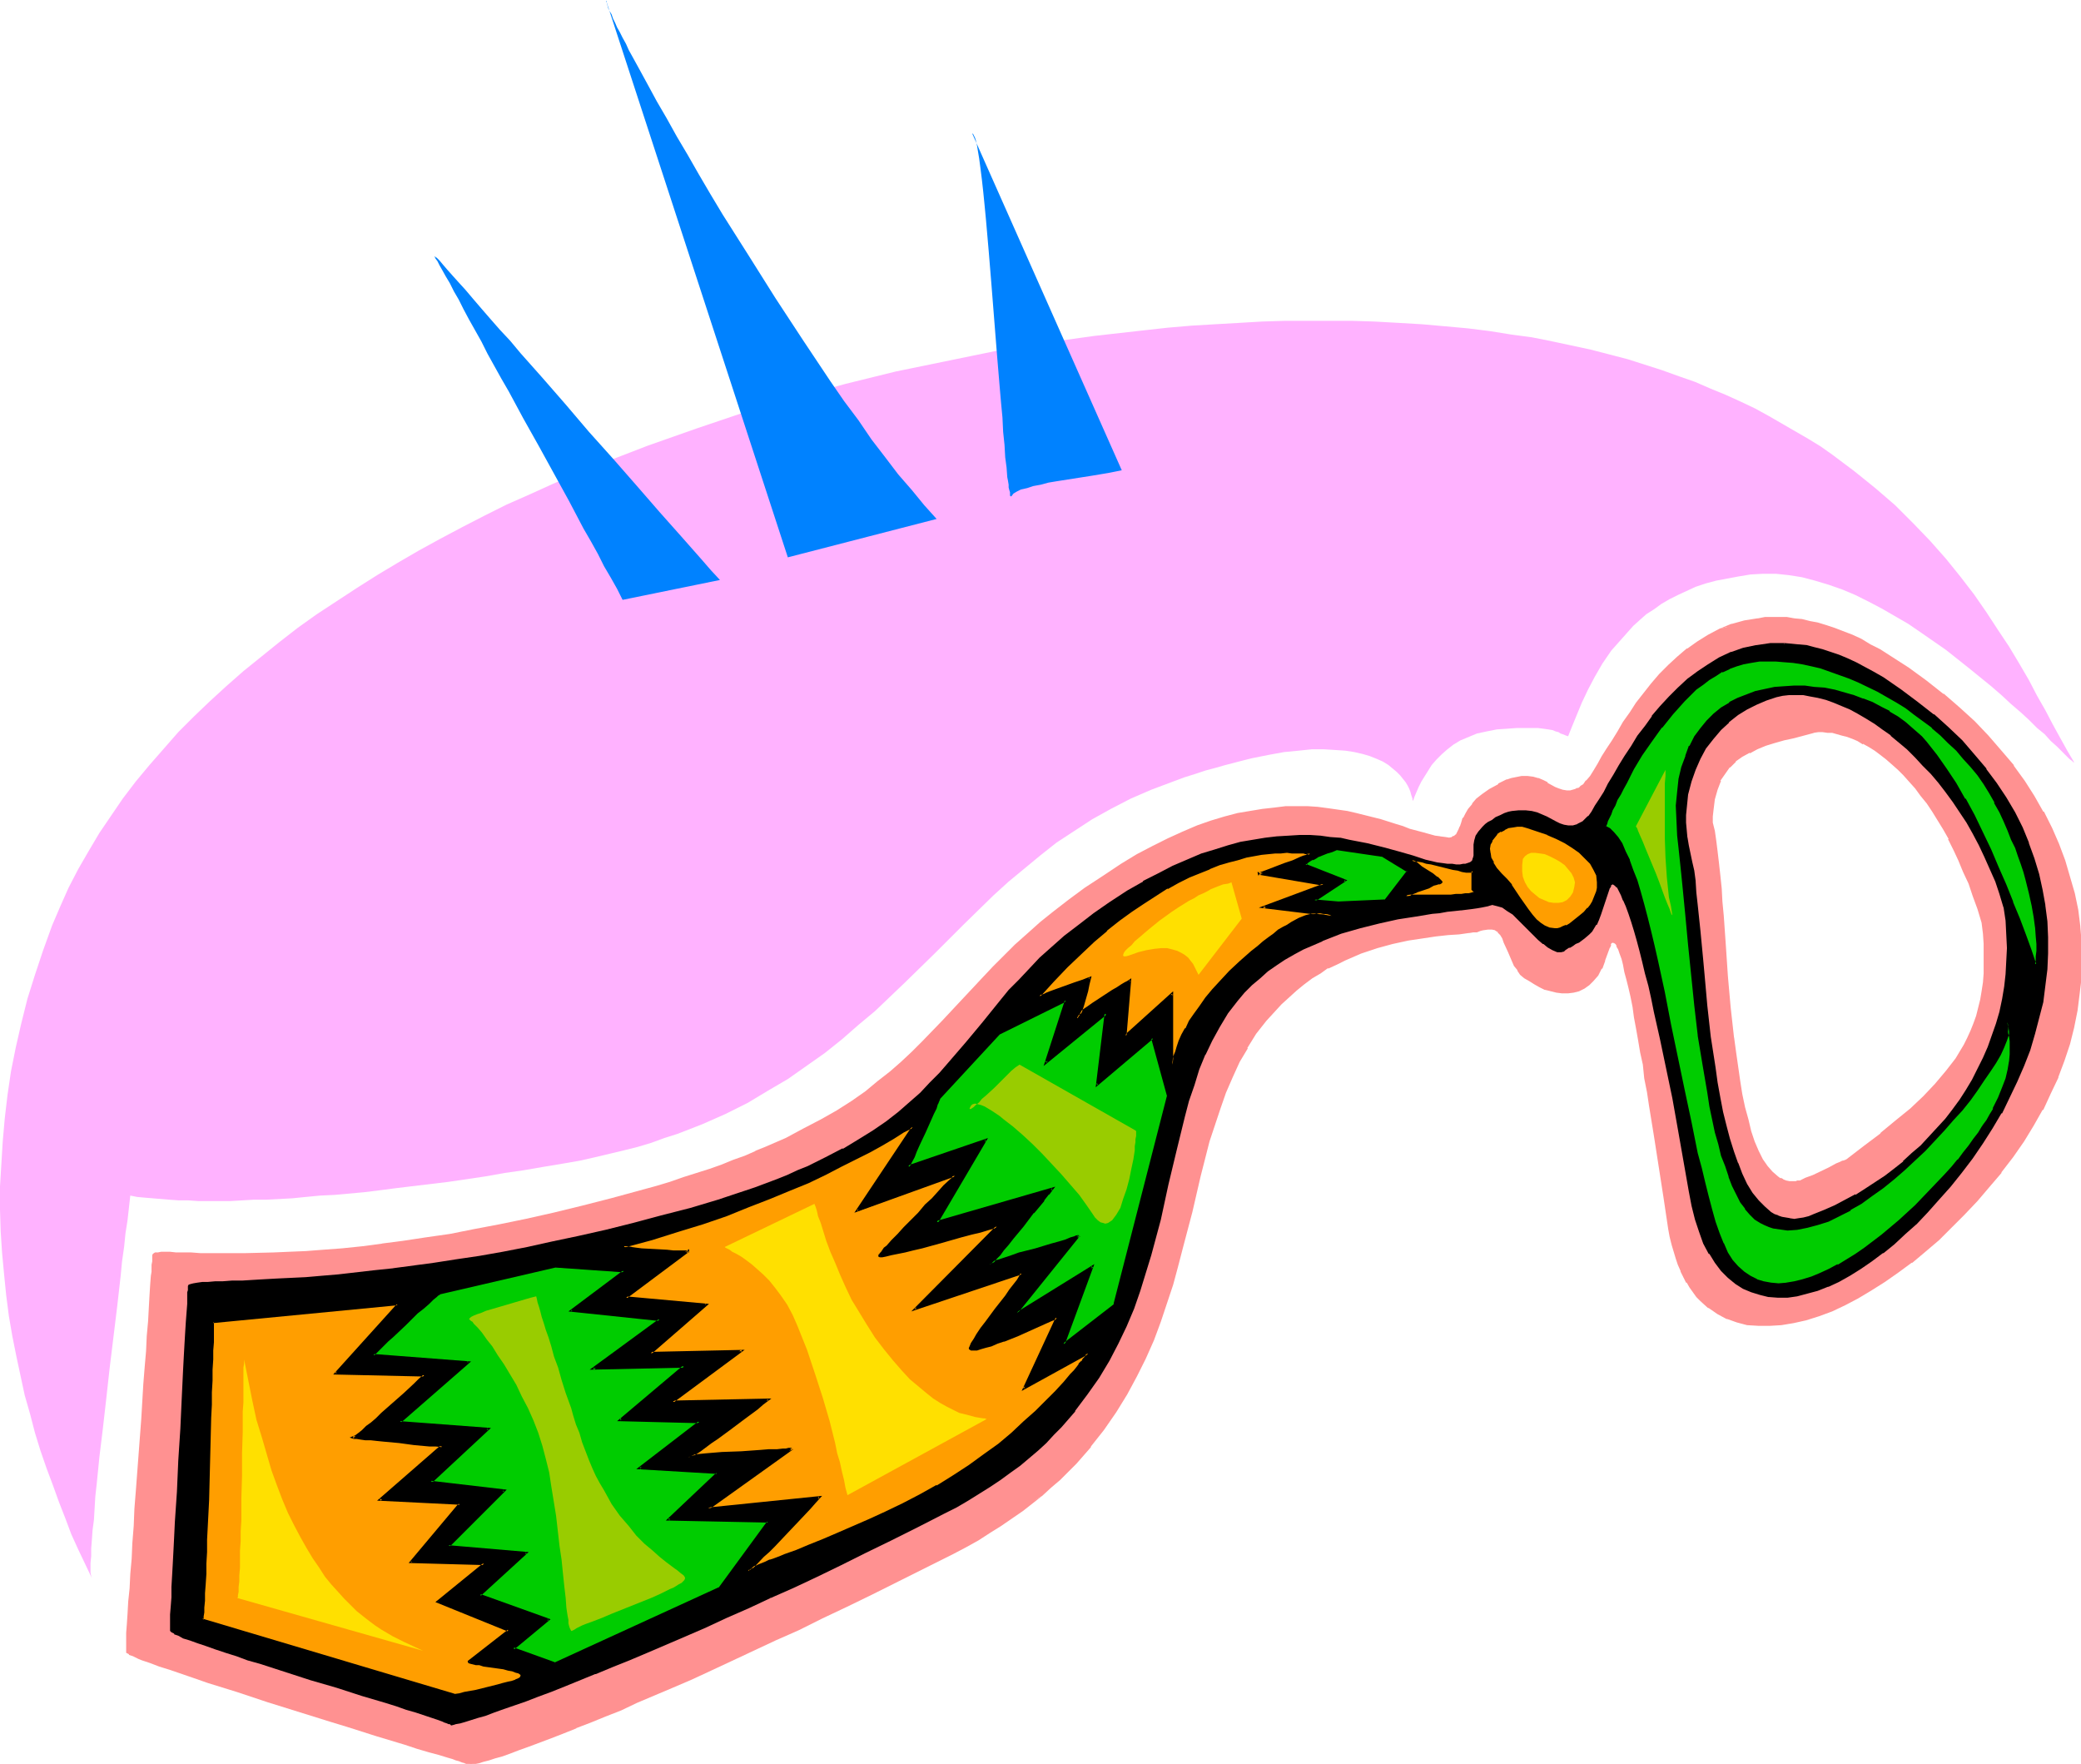 <svg xmlns="http://www.w3.org/2000/svg" fill-rule="evenodd" height="415.683" preserveAspectRatio="none" stroke-linecap="round" viewBox="0 0 3035 2573" width="490.455"><style>.brush1{fill:#ff9191}.pen1{stroke:none}.brush2{fill:#000}.brush3{fill:#ff9e00}.brush4{fill:#0c0}.brush7{fill:#ffe000}</style><path class="pen1 brush1" d="M2619 1724h3l3-1 4-1 5-2 10-5 24-11 11-5 5-2 4-2 4-1 2-2 25-19 24-19 23-18 21-18 19-18 18-18 15-19 14-18 12-20 6-10 5-11 4-11 4-11 3-12 3-11 2-13 1-13 2-13v-43l-2-15-1-16-7-20-6-19-7-18-7-18-7-16-8-16-7-16-8-14-8-13-8-13-8-12-9-11-8-11-8-10-9-9-8-8-9-8-8-7-9-7-8-6-9-5-8-5-8-4-8-4-8-3-7-2-8-2-7-1-7-1h-20l-15 4-14 4-14 4-14 4-13 4-12 5-12 5-11 6-9 7-9 8-8 10-6 10-5 13-2 7-2 7-1 8-1 9v18l2 13 2 14 3 15 2 17 1 18 2 19 2 19 1 21 4 43 3 45 4 45 4 45 3 21 3 22 3 20 4 20 4 19 4 18 5 16 5 16 5 13 7 13 6 10 7 9 9 6 4 3 4 2 5 2h5l4 1 5-1zM687 2573h-1l-1-1h-1l-3-1-3-1-4-1-4-1-5-2-5-2-6-1-13-4-16-5-16-5-19-6-19-5-21-7-22-6-22-7-23-7-93-29-45-15-22-7-20-7-20-6-18-7-17-5-15-6-14-4-11-5-5-2-5-2-3-1-3-2-3-1-2-1-1-1-1-1v-12l1-4v-11l1-13 1-15 1-18 1-19 2-21 1-22 2-23 1-25 2-25 2-25 3-53 4-53 4-51 2-25 1-23 2-22 1-22 1-19 2-18 1-16 1-13v-12l1-4v-8l1-3v-4l2-1 4-1h27l10 1h25l15 1h51l20-1h21l23-1 24-2 26-1 27-3 29-3 30-3 31-4 33-5 34-6 36-6 37-8 38-7 40-9 42-10 43-11 44-13 21-6 21-6 20-6 19-6 18-6 18-7 17-6 16-7 16-6 15-7 29-13 27-13 25-14 23-13 21-14 21-14 18-14 18-15 16-14 16-15 16-15 28-30 29-31 30-31 15-16 16-16 16-17 18-16 19-16 20-17 22-17 23-17 25-17 27-17 24-15 23-12 22-11 21-10 21-8 21-7 19-6 20-5 18-4 17-3 18-2 16-1h32l15 1 15 1 14 2 13 3 13 2 13 3 24 7 22 7 10 3 10 3 19 6 17 4 8 2 8 1h10l3-2 3-2 2-4 2-4 2-5 2-6 3-6 3-6 4-7 6-7 7-7 8-8 10-7 12-7 7-3 6-3 6-2 5-2 10-1 9-1 8 2 7 2 7 3 6 3 11 6 5 3 6 2 6 1 6-1 8-2 4-1 3-3 5-3 5-5 5-7 5-8 6-10 6-11 8-11 3-6 4-7 8-13 9-13 9-14 10-14 10-14 11-14 12-13 13-14 13-12 14-12 15-10 16-10 17-8 17-7 18-5 20-4 10-1h32l11 1 11 2 11 2 12 3 12 3 13 4 12 5 13 6 13 6 14 7 13 8 14 8 28 18 26 19 24 19 24 20 21 21 21 21 19 21 17 22 17 22 14 22 13 23 12 23 10 24 9 23 8 24 6 24 5 24 3 25 2 24 1 25-1 24-2 25-4 24-5 24-6 25-8 24-9 24-10 23-12 24-13 23-15 23-15 23-17 22-18 22-18 20-18 20-19 19-19 18-19 17-19 15-20 15-19 14-20 12-20 12-18 9-20 9-19 7-18 6-18 4-18 4-17 1h-16l-17-2-15-3-14-5-14-7-12-9-12-11-5-5-5-7-6-6-4-8-4-8-5-8-3-9-4-10-3-10-3-10-2-11-2-11-7-47-8-46-7-44-6-43-4-21-3-20-3-19-3-19-3-17-3-17-3-16-3-16-3-14-2-14-3-12-3-11-2-10-3-9-2-7-3-7-2-4-2-4-3-2h-2l-2 1-2 2-2 5-2 6-4 13-5 11-5 10-7 8-6 6-7 5-8 3-8 3-7 1h-9l-8-1-8-2-8-3-8-3-8-4-7-5-7-5-5-5-5-6-4-6-7-14-3-7-5-13-3-6-3-5-4-4-4-3-5-2h-6l-7 2-4 1-5 1-6 1-6 1-14 1-16 2-18 2-20 2-21 4-22 4-23 7-24 8-23 9-12 6-12 6-12 7-12 8-11 9-12 9-11 10-11 10-12 12-10 12-15 20-13 20-11 21-11 21-9 23-9 24-8 23-7 25-13 50-13 52-13 53-7 27-8 27-9 27-9 27-10 26-11 27-13 26-14 26-16 26-18 26-19 25-21 24-12 12-12 11-13 12-13 12-14 11-14 11-16 11-15 11-17 10-17 10-18 10-19 10-40 21-39 19-39 19-36 18-36 18-35 16-34 16-32 15-31 15-30 13-29 13-28 12-26 12-26 11-23 10-23 9-22 10-20 7-19 8-18 7-17 7-15 5-14 5-13 5-12 4-10 4-9 2-8 3-6 1-5 2h-4l-3 1z"/><path class="pen1 brush1" d="M2619 1726h3l3-1 4-2 5-1 11-5 24-11 11-5 5-3 4-2 3-1 3-1 25-20 24-19h1l22-18 21-18 19-18 18-18 16-19 13-18 13-20 5-11 5-10 5-11 3-12 3-11 3-12 2-12v-1l2-13 1-13 1-13v-15l-1-15-1-15-2-17-6-19-7-20-6-18-7-18-7-16-8-16-7-15h-1l-8-15-8-13-8-13-8-12-9-11-8-11-8-10-9-9-8-9-9-8-8-7-9-6-8-6-9-5-8-5v-1l-8-4-8-3-8-3-8-3-7-2-8-1-7-1h-13l-7 1-15 4-15 3-14 4-14 4-13 4-12 5-12 5v1l-10 6-10 7h-1l-8 8v1l-8 9-6 11h-1l-5 12v1l-2 7-1 7-1 8-2 8v19l2 13 3 14 2 15 2 17 2 18 2 19 1 19 2 21 3 43 3 45 4 45 5 45 3 22 2 21 4 20 3 20 4 19 4 18 5 17 5 15 6 14 6 12 7 11 7 9 9 6 4 3 4 3h1l4 1 5 1h10v-3h-9l-5-1-5-2h1l-4-2v1l-4-3-8-7-7-8-7-10-6-12-6-14-5-15-4-17-5-18-4-19-3-19-3-21-3-21-3-22v1l-5-45-4-45-3-45-3-43-2-21-1-19-2-19-2-18-2-17-2-16-2-14-3-12v-9l1-9 1-8 1-8 2-7 2-7 5-13h-1l7-10 7-10v1l9-9h-1l10-7 11-6v1l11-6 12-5 13-4 14-4 14-3 15-4 15-4h-1l7-1h6l7 1h7l7 2 7 2 8 2 8 3 7 3 8 5v-1l9 5 8 5 8 6 9 7 8 7 9 8 8 8 8 9 9 10 8 11 9 11 8 12 8 13 8 13 8 14h-1l8 16 7 15 7 17 8 17 6 18 7 19 6 20 2 16 1 15v43l-1 13-2 13-2 12-3 12-3 12-4 11-4 10-5 11-5 10-12 20-14 18-16 19-17 18-19 18-21 17-23 19h1l-24 18-26 20-2 1-3 1h-1l-4 2-5 2-11 6-23 11-11 4-4 2-4 2h-4l-2 1v3zM686 2571h1-1 1-1l-2-1h-3 1l-3-2h-4l-5-2-5-1-5-2-6-2-13-4-15-4-17-6-18-5-20-6-20-6-22-7-22-7-23-7-93-29-45-15-43-13-19-7-36-12-15-5-13-5-12-4-5-2-4-2-3-2-4-1-2-2v1l-2-1-2-1h1v-1 1-16l1-5v-19l2-15v-18l2-19 1-21 2-22 1-23 2-25 1-25 2-25 4-53 4-53 4-51 1-25 2-23 1-22 2-22 1-19 2-18v-16l2-13v-16l1-5v-3 1-7 1l1-1h-1l2-1v1l3-1 5-1h13l9 1h10l12 1h120l23-2 24-1 26-2 27-2 29-3 30-3 31-5 33-5 34-5 36-6 37-8 39-8 40-9 41-10 43-11 66-18 20-6 20-7 19-6 18-6 18-6 17-7 17-6 16-7 15-6 29-13 27-14 25-13 23-14 21-14 20-14 19-14 18-14 17-15 15-15 16-15 29-30 29-31 29-31 15-16 33-33 17-16 19-16 20-17 22-17 23-17 25-17 27-17 24-14 23-12 22-11 21-10 21-8 20-8 20-5 19-6 18-3 18-3h-1l18-2 16-1 17-1 15 1h15l15 2 13 2 14 2 13 3 13 3 23 6 22 7 11 3 10 4 18 5 18 5 8 1 8 1 6 1 4-1 4-2 3-2 2-4h1l2-4 2-5v-1l2-5 2-6 4-6 4-7 5-8v1l7-7 8-8 10-7 12-7 7-3 6-3h-1l6-2 6-1 10-2h-1 9l8 1 7 2h-1l7 3 6 3 11 6v1l6 2 6 2 6 1h7l7-2 4-2 4-2h1l4-4 5-5v-1l5-6 5-9 6-9 7-11 7-12 3-5 4-7 8-13 9-14 9-13 10-14 10-14 12-14 11-13 13-13 13-13 15-11h-1l15-11 16-10v1l17-8 17-8-19 4-17 9-16 10-14 10h-1l-14 12-13 12-13 13-12 14-11 14-11 14-9 14-10 14-8 14-8 13-4 6-4 6-7 11-6 11-6 10-5 8-6 7v-1l-4 6-5 3h1l-4 3v-1l-4 2-7 2h-6 1l-6-1-6-2-5-2-11-6v-1l-6-3-7-3h-1l-7-2-8-1h-9l-10 2-5 1-6 2h-1l-6 3-6 3v1l-13 7-10 7-9 7-6 7v1l-6 7-4 7-3 6h-1l-2 7-2 6v-1l-2 5-2 4-2 4v-1l-3 3v-1l-3 2h1l-5 1h1l-6-1-8-1h1l-8-1-18-5-19-5-10-4-10-3-22-7-24-6-12-3-13-3-14-2-14-2-15-2-15-1h-32l-16 2-18 2-18 3-18 3-19 5-20 6-20 7-21 9-22 10-22 11-23 12-23 14-27 18-26 17-23 17-22 17-20 16-19 17-18 16-32 32-16 17-29 31-29 31-29 30-15 15-16 15-16 14-18 14-18 15-20 14-22 14-23 13-25 13-26 14-30 13-15 6h1l-16 7-17 6-17 7-17 6-19 6-19 6-20 7-20 6-66 18-43 11-41 10-40 9-39 8-37 7-35 7-35 5-33 5-31 4h1l-30 4-29 3-27 2-26 2-24 1-23 1-41 1h-66l-13-1h-22l-9-1h-13l-5 1h-4l-3 2-1 2v9l-1 5v10l-1 6-1 13-1 16-1 18-1 19-2 22-1 22-2 23-2 25-3 51-4 53-4 53-2 25-1 25-2 25-1 23-2 22-1 21-2 19-1 18-1 15-1 13v29l2 1 2 1v1l3 1 3 1 4 2 4 2 5 2 12 4 13 5 16 5 35 12 20 7 42 13 45 15 93 29 23 7 22 7 22 7 20 6 20 6 18 6 17 5 15 4 13 4 7 2 5 2 4 1 5 2 4 1h-1l3 1h3l2 1h2l-1-3z"/><path class="pen1 brush1" d="m2527 913 18-5 19-3 10-1 10-1h11l11 1 11 1h-1l11 1 12 3 12 2 12 4 12 4 13 5h-1l13 5 13 7 14 7 14 7 13 8 28 19 26 18 25 20h-1l24 20 21 20 21 21 19 21 17 22v-1l16 22 15 23 13 23 11 23 11 23 9 24 7 23 7 25 4 24 4 24 1 24 1 25-1 24-2 25v-1l-3 25-5 24-6 24-8 24-9 24-11 24-12 23h1l-13 24-15 23-16 22-17 23v-1l-17 21-18 21-18 20-19 19-19 17-19 17-20 16h1l-19 15-20 14-20 12-19 11-19 10-20 8h1l-19 8-18 6-19 4-17 3-17 1h-16l-17-1h1l-15-4-14-5-14-7v1l-13-9h1l-12-11-5-6-5-6-5-6-5-8h1l-5-8-4-8-4-9-3-9-3-10-3-10-2-11-2-12-8-46-7-46-7-45-7-42-3-21-4-20-2-19-3-19-4-18-3-17-3-16-2-15-3-14-3-14-3-12-2-11-3-10-2-9-3-8-2-6-3-5-2-4-3-2-3-1-3 1-2 4-2 4v1l-7 19v-1l-4 12-6 9-6 8-6 6-7 5v-1l-7 4-8 2-7 1h-9l-8-1h1l-9-2-7-3-8-3-8-4-7-4-7-5-5-5-5-6v1l-4-7-6-13-3-7v-1l-6-13-2-6h-1l-3-5-3-4-5-4-6-2h-6l-7 2-5 1-5 1-5 1-6 1-14 2-16 1-18 2-20 2-21 4-22 5-23 6-24 8-24 10-12 5-12 7-12 7-12 8-11 8-12 9-12 10-11 11-11 12-10 12-15 20-13 20-12 21-11 22-9 22v1l-8 23-8 24-8 24-13 51-12 52-14 53-7 27-7 27-9 26-9 27-10 27-12 26-13 27-14 26h1l-16 25-18 26-19 25v-1l-22 25-11 11-12 12-13 12-13 12-14 11 16-9 13-12 13-11 12-12 12-12 21-24v-1l19-24 18-26 16-26 14-26 13-26 12-27 10-27 9-27 9-27 7-26 7-27 14-53 12-52 13-51 8-24 8-24 8-23 10-23 10-22 12-20h-1l13-21 15-19 11-12 11-12 11-10 11-10 11-9 12-9 12-7 11-8v1l13-6 12-6 23-10 24-8 22-6 23-5 20-3 20-3 18-2 16-1 14-2h1l6-1h5l5-2 4-1 7-1h6l5 1h-1l5 3h-1l4 4 3 5 2 6 6 13 3 7 6 14 5 6v1l4 6 6 5 7 4 8 5 7 4 8 4h1l8 2 8 2 8 1h9l8-1 8-2 8-4 7-5 6-6 7-8 5-10h1l4-11v-1l7-19v1l2-5h-1l2-3-1 1 3-1h-1l2 1-1-1 3 2 2 3h-1l3 5 2 6 3 8 2 8 2 11 3 11 3 12 3 13 3 15 2 15 3 16 3 17 3 18 4 18 2 20 4 20 3 20 7 43 7 45 7 45 7 47 2 11 3 12 3 10 3 10 3 9 4 9v1l4 8 4 8h1l4 7 5 7 5 7 6 6 11 10h1l13 9 13 7h1l14 5 15 4 17 1h16l17-1 18-3 18-4 19-6 19-7 19-9 19-10 20-12 19-12 20-14 19-14h1l19-16 20-17 18-18 19-19 19-20 17-20 18-21v-1l17-22 16-23 14-23 13-23h1l11-24 11-23v-1l9-24 8-24 6-24 5-25 3-24 3-25v-49l-2-24v-1l-3-24-5-24-7-24-7-24-9-24-10-23-12-24h-1l-13-23-14-22-16-22v-1l-18-21-19-22-20-21-22-20-23-20h-1l-24-19-26-19-28-18-14-9-14-7-13-8-13-6-13-5-13-5-12-4-13-4-11-2-12-3-11-1-11-2h-32l-10 2h-1l-19 3-18 5h-1l-17 7 19-4z"/><path class="pen1 brush1" d="m1504 2191-14 11-15 11-16 10-17 11-17 10-18 10-18 10-41 20-39 20-39 18-36 19-36 17-35 17-34 15-32 15-31 15-30 13-29 13-28 13-26 11-25 11-24 10-23 10-22 9h1l-20 8h-1l-19 8-17 6-17 7-15 6-15 5-12 5-12 3-10 4-10 3-7 2-7 2-5 1h1l-4 1h-4l1 3h3l4-1 5-1 6-2 8-2 9-3 11-3 11-4 13-5 14-5 16-6 16-6 18-7 20-8h-1l21-8 22-9 23-9 23-11 26-11 26-11 28-12 28-13 30-14 32-15 32-15 34-15 34-17 36-17 37-18 38-19 40-20 40-20 19-10 18-10 17-11 16-10 16-11 16-11 14-11 14-11-16 9z"/><path class="pen1 brush2" d="M2617 1779h6l7-1 8-2 7-3 16-6 15-8 15-7 15-8 15-9 28-19 14-10 14-11 13-11 12-12 13-12 11-13 12-14 10-14 11-14 9-14 9-15 9-16 7-16 8-17 6-16 5-18 5-17 4-18 3-18 3-19 1-19 1-19-1-20-2-20-2-20-6-19-7-19-7-18-8-18-8-17-10-17-9-15-9-16-11-15-10-14-11-14-11-13-12-12-11-12-12-12-12-10-12-10-12-9-12-9-12-7-12-7-12-7-11-5-12-4-12-4-11-3-11-3-11-1-11-1h-10l-9 1-10 2-14 5-15 6-14 7-13 9-13 10-13 12-11 13-10 14-9 15-7 17-6 17-4 19-2 10-1 10v21l1 11 1 11 2 11 2 12 3 12 2 14 2 15 2 16 2 18 2 19 2 19 1 21 2 21 2 22 5 45 5 45 6 45 3 22 4 22 5 21 4 20 5 20 6 18 6 17 7 16 7 14 8 14 8 11 9 9 10 8 5 3 6 3 5 2 6 1 6 1h7zM658 2515l-1-1h-1l-2-1-2-1-5-2-8-2-9-4-11-3-12-4-14-4-15-5-16-5-17-5-17-6-37-11-37-12-38-12-37-12-17-5-17-6-16-5-15-5-13-4-13-5-11-3-9-4-8-3-5-3-4-2-1-1v-36l1-13 1-15 1-17 1-18v-19l2-20 1-21 2-44 2-46 3-46 3-44 1-21 1-21 1-19 1-18 1-17 1-16v-13l1-13 1-9v-16l1-2 2-1 4-1 6-1h7l8-1h11l11-1h13l15-1 16-1h17l18-1 21-1 21-2 23-1 24-3 26-2 26-3 29-3 29-4 31-4 32-5 33-6 34-6 36-7 37-7 38-8 39-9 40-10 41-11 43-12 20-6 20-5 19-6 18-6 17-6 17-7 16-5 15-7 15-6 14-6 27-13 25-13 22-13 22-14 19-13 18-14 16-14 16-14 14-14 14-15 13-15 25-29 25-30 25-31 14-16 14-15 15-16 16-16 17-16 19-16 20-16 21-17 24-16 26-17 22-13 22-12 22-11 21-9 20-8 20-7 19-6 19-4 18-4 17-3 17-2 17-1h32l15 1 14 1 14 2 14 2 26 5 24 6 22 7 20 6 19 5 17 4 8 2 7 1h27l3-1 3-1 2-1 2-3 2-4v-20l1-5 2-7 4-7 6-6 4-3 4-4 5-3 6-4 7-3 6-2 5-2 6-1 9-2h10l8 1 8 3 14 6 13 7 6 3 7 2 6 1h7l7-2 8-4 4-3 4-6 5-6 6-9 6-9 6-12 7-11 7-13 8-14 9-14 9-14 9-15 11-14 11-15 11-14 13-14 13-13 14-12 14-12 16-10 16-10 17-7 18-6 19-5 20-2h31l10 1 11 2 12 2 12 4 12 4 11 4 13 5 12 6 13 6 13 7 14 9 26 17 24 18 24 18 21 19 20 20 18 20 17 20 15 21 14 21 12 22 11 22 9 22 9 22 6 23 6 23 4 23 2 23 1 23v24l-1 23-2 24-4 23-5 24-6 23-8 23-9 24-9 22-11 23-12 23-13 22-14 22-16 22-15 21-17 20-16 19-16 18-17 17-16 15-16 15-17 13-16 12-16 11-16 10-16 8-15 8-15 5-15 5-15 3-14 2h-14l-13-1-13-2-12-4-12-5-11-7-11-9-10-10-9-11-8-14-8-14-7-17-6-18-5-20-4-22-15-90-9-45-8-44-9-43-9-40-4-19-5-19-4-17-4-17-4-17-5-15-4-14-3-13-4-11-4-11-4-9-3-8-4-6-3-5-3-4-3-1h-3l-2 2-2 4-2 5-3 13-4 11-3 9-4 8-3 7-3 5-4 5-3 4-7 6-8 5-4 3-5 3-5 2-5 4-3 1-3 1h-6l-6-2-7-4-7-5-7-7-7-7-7-7-15-15-8-7-8-5-7-5-8-3-7-1h-4l-4 1-4 1-5 1-6 1-7 1-8 1-9 1-9 2-10 1-11 1-11 2-24 3-26 4-27 6-28 7-28 9-28 10-14 6-14 7-13 7-14 8-12 8-13 9-12 9-11 11-11 11-10 12-14 19-12 19-12 20-9 21-9 22-8 22-8 23-6 24-12 48-6 25-6 25-11 52-13 52-8 26-9 25-9 26-11 26-12 25-13 25-15 25-16 24-18 25-20 23-11 11-12 12-11 11-13 11-13 10-14 11-15 11-15 10-15 10-17 10-17 9-18 10-38 19-38 19-37 19-37 17-35 17-34 16-34 16-32 15-32 14-30 14-30 12-28 13-28 11-26 11-25 11-24 9-22 10-22 8-21 8-19 8-18 6-16 6-16 6-14 5-12 4-12 4-10 3-8 3-7 2-6 1-4 1h-3z"/><path class="pen1 brush2" d="m2617 1781 6-1h1l7-1 7-2 8-3 16-6 15-7 15-7 15-8v-1l15-8 28-19 14-11 13-11h1l13-11 12-12 13-12 12-13 11-14 11-14 10-14 9-15 9-15h1l9-15 7-16 7-17 6-17 6-17 5-18 4-18 3-18 2-18v-1l1-19 1-19-1-20-1-20-3-20-5-19-7-19-8-19-8-17-8-17-9-17-10-16-9-16-11-15-10-14-11-14-11-13-11-13-12-11-12-12-12-10-11-10h-1l-12-9-12-9-12-7-12-7v-1l-12-6-12-5-12-5-11-4-12-3-11-2-11-2h-21l-9 1h-1l-9 2-15 4-14 6-15 8-13 9-13 10-13 12-11 13-10 14-9 15-8 17-6 18-4 19-1 9v1l-1 10-1 10v11l1 11 1 11 2 12 5 23 2 14 2 15 2 16 2 18 2 19 2 19 2 21 2 21 2 22 4 45 5 45v1l7 45 3 22 4 22 4 20 5 21 5 19 5 19 6 16v1l7 16 7 14h1l7 13 9 12 9 10 11 8 5 3 5 2h1l5 2 6 2h6l7 1v-3l-7-1h1l-6-1-6-1-6-2h1l-6-2-5-3-9-8-9-9-9-11-8-13-7-15-6-16v1l-6-17-6-19-5-19-5-20-4-21-4-22-3-22-7-45-5-45-4-45-2-22-2-21-2-21-2-19-2-19-2-18-1-16v-1l-2-15-3-13-5-24-2-12v1l-1-11-1-11v-11l1-10 1-10 1-10 5-19 6-17 7-16 8-15 11-14 11-13 12-11h-1l14-11 13-8 14-7 14-6 15-5 9-2 9-1h21l10 2 11 2 12 3 11 4 12 5 12 5 11 6 12 7 13 8 11 8 13 9h-1l12 10 12 10 12 12 11 12 12 12 11 13 10 13 11 15 10 15 10 15 9 16 9 17 8 17 8 18 8 18 6 18 6 20v-1l3 20 1 20 1 20-1 19-1 19-2 18-3 18-4 19-5 17-6 17-6 17-7 16-8 16-8 16-9 15-9 14-11 15-10 13-12 13-12 13-12 13-13 11-13 12h1l-14 11-13 10-29 19-14 9v-1l-15 8-15 8-16 7-15 6-7 3-8 2-7 1-6 1v3zM658 2513h1-1 1-1l-2-1h1-2l-2-1-5-3h-1l-7-2-10-3-11-4-12-4-14-4-14-5-17-5-16-5-18-6-36-11-38-11-38-12-36-12-18-6-16-5-17-5-14-5-14-5-12-4-11-4-10-4h1l-8-3-5-3v1l-4-2-1-1h1-1v-14l1-9v-12l1-13 1-15v-17l1-18 1-19 1-20 1-21 3-44 2-46 3-46 2-44 1-21 2-21v-19l2-18v-17l1-16 1-13 1-13v-17l1-3v-5 1l1-2-2 1 3-1 4-1 5-1h7l8-1 11-1h24l15-1 16-1 17-1 18-1 21-1 21-1 23-2 24-2 26-3 26-2 29-4 29-4 31-4 32-5 33-5 35-6 35-7 37-8 38-8 39-9 41-10 41-11 42-11 21-6 19-6 19-6 18-6 17-6 17-6 16-6h1l15-6 15-6 14-7 27-13 25-12v-1l22-13 21-14 19-13 19-14 17-14 15-14 15-14 13-15 13-14 25-30 25-30 25-31 14-16 14-15 15-16 16-16 17-16 19-16 20-16 21-17 24-16 26-16 22-14v1l22-12 22-11 20-9 21-8 19-7 19-6 19-4 18-4 18-3h-1l17-2 17-1 16-1h16l15 1 14 2 14 1 13 3 27 5 23 6 22 6 21 6 18 6 17 4 8 1h1l7 1 7 1h16l4-1 3-1h1l2-1 2-1 3-3 2-4 1-5v-16 1l1-6 2-6 4-7-1 1 6-7 4-3 4-4 5-3 6-3 6-3 6-3 5-2 6-1 10-1h-1 10l8 1 8 2h-1l14 7 13 6 6 3h1l6 2 7 2 7-1 8-1 7-5 5-3 5-5v-1l4-7 6-8 6-10 6-11 7-12 7-13 8-13 9-14 9-14 9-15 11-15 11-14v1l12-15 12-14 13-13 14-12 14-12 16-10 16-9 17-7h-1l18-7 19-4 20-3h20v-3h-20l-20 3h-1l-19 4-17 6h-1l-17 8-16 10-15 10-15 11-14 13-13 13-13 14-12 14v1l-10 14-11 14-9 15-10 15-8 13-8 14-8 13-6 12-7 11-6 9-5 9-5 7v-1l-5 5-4 4 1-1-8 4h1l-7 2h-7l-6-1-6-2-6-3-13-7-14-6-8-2-9-1h-10l-10 1-5 1-6 2-6 3-7 3-5 4-6 3-4 3-4 4-6 7-4 6-2 7-1 6v16l-1 4v-1l-1 4-3 3 1-1-2 1-3 1-3 1h1-4l-5 1h-5l-6-1h-7l-7-1-8-1-17-4-18-6-21-6-22-6-24-6-26-5-13-3h-1l-14-1-14-2-15-1h-16l-16 1-17 1-17 2-18 3-18 3-18 5-19 6-20 6-21 9-21 9-21 11-22 11v1l-23 13-26 17-23 16-22 17-21 16-18 16-18 16-15 16-15 16-15 15-13 16-25 31-25 30-25 29-13 15-14 14-14 15-16 14-16 14-18 14-19 13-21 13-23 14v-1l-25 13-26 13-15 6-15 7-15 6-16 6-16 6-18 6-18 6-18 6-20 6-20 6-43 11-41 11-40 10-40 9-38 8-36 8-36 7-34 6-34 5-32 5-30 4-30 4h1l-29 3-26 3-26 3-24 2-23 2-21 1-21 1-18 1-17 1-16 1h-15l-13 1h-11l-11 1h-8l-7 1-6 1-4 1-3 1-1 2v6l-1 3v17l-1 13-1 13-1 16-1 17-1 18-1 19-1 21-1 21-2 44-3 46-2 46-3 44-1 21-1 20-1 19-1 18-1 17v15l-1 13-1 12v24l1 1 1 1 4 2v1l6 2 7 4 10 3 11 4 12 4 14 5 15 5 16 5 16 6 18 5 37 12 37 12 38 11 37 12 17 5 17 5 16 5 14 5 14 4 12 4 12 4 9 3 8 3h-1l6 2 2 1h2l1 1-1-1 1 1 1 1v-4z"/><path class="pen1 brush2" d="m2602 941 11 1 10 1 11 2 11 2 12 3 12 4 12 4 12 6 13 5 13 7 13 7 13 8 26 17 25 18 23 19h-1l22 18 20 20 18 20 17 20 15 21 14 21 12 22 10 21 10 23v-1l8 23 7 22 5 23 4 23 3 23 1 23v24l-1 23-3 24v-1l-4 24-5 23-6 24-8 23-8 23-10 23-11 23-12 22h1l-13 22-14 22-16 22-16 21-16 20-16 19-16 17-17 17-16 16-17 14-16 14h1l-17 12-16 11-16 10v-1l-15 9-16 7h1l-16 6-15 4-14 3-15 2h1l-14 1-13-1-13-3-12-4-11-5v1l-11-8-11-8-10-10-9-11-8-14-7-14-7-16-6-19-5-19-4-22-16-90-8-45-9-44-9-43-8-40-5-20-4-18-4-18-5-17-4-16-4-15-4-14-4-13-4-12-4-10-3-9v-1l-4-8-3-6-4-5-3-4-3-2h-4l-3 3-2 4-2 6-4 13-7 20v-1l-3 8-3 7-3 5-4 5-3 4-7 6-8 5-4 2v1l-5 2-5 3-5 4-3 1-2 1h-6 1l-7-3 1 1-7-4-7-5h1l-8-7-29-29-8-7-8-6-7-5-8-2-8-2-4 1h-1l-3 1-4 1-6 1-6 1-7 1h1l-8 1h-1l-8 1-9 1-10 1-11 1-12 2-24 4-25 4-27 6-28 6-28 9-28 11h-1l-14 6-13 6-14 7v1l-13 7-13 9-13 9-12 9-11 11-11 11-11 12-13 19-13 19-11 20-10 21v1l-9 21-8 23-7 23-6 23-13 49-5 25-6 25-12 51-13 52-8 26-8 26-10 26-10 25-12 25-13 26-15 24-16 25-18 24v-1l-20 24-11 11-12 12-12 11-12 11-13 10-14 11-14 11-15 10-16 10-16 10v-1l-18 10-18 9-38 20-38 18-37 19-37 17-35 17-34 17-34 15 2 3 34-15 34-16 35-17 36-18 37-18 38-19 39-20 18-9 17-10 16-10 16-10 15-10 15-11 14-10 13-11 13-11 12-11 11-12 11-11 20-23v-1l18-24 17-24 15-25 13-25 12-25 11-26 9-26 8-26 8-26 14-52 11-51 6-25 6-25 12-49 6-23 8-23 7-23 9-22v1l10-21 11-20 12-20 14-18 10-12 11-11 12-10 11-10 13-9 12-8 14-8 13-7 14-6 14-6h-1l28-11 28-8 28-7 27-6 26-4 24-4 12-1h-1l11-2 10-1 9-1h1l8-1 8-1 7-1 6-1 5-1 5-1 3-1 4-1h-1l8 2 7 2 7 5 8 5 7 7 30 30 7 6h1l6 5 7 4 7 3h6l4-1 2-2 6-4v1l5-3 4-3 5-2 8-6 7-6 4-4 3-5 3-5h1l3-7 3-8 7-21 4-12 2-6v1l2-4h-1l3-2h-2 3-1l3 2 3 3v-1l3 6 3 6 3 8v-1l4 9 4 11 4 12 4 13 4 14 4 15 4 16 4 17 5 18 4 18 4 20 9 40 9 43 9 43 8 45 16 91 4 21 5 20 6 18 6 17 8 15h1l8 13 9 12 10 10 11 9 11 7 12 5 13 4 12 3h1l13 1h14l14-2 15-4 15-4 15-6h1l15-7 16-9 16-10 16-11 16-12h1l16-13 16-15 17-15 16-17 16-18 17-19 16-20 16-21 15-22 14-22 13-22h1l11-23 11-23 10-23 9-23 7-24 6-23 6-23 3-24 3-24 1-23v-24l-1-23-3-23v-1l-4-22-5-23-7-23-8-22v-1l-9-22-11-22-13-22-14-21-15-20v-1l-17-20-18-21-20-19-21-19h-1l-23-18-24-18-26-18-14-8-13-7-13-7-13-6-12-5-12-4-12-4-12-3-11-3-11-1h-1l-10-1-11-1v3z"/><path class="pen1 brush2" d="m1122 2328-32 15-32 14-30 14-30 13-28 12-27 12-26 11-26 10-24 10h1l-23 9-22 9-20 8-19 7-18 7-32 11-14 5-13 5-11 3-19 6-7 2-5 1-4 1h-3v4l4-1 3-1 6-1 7-2 19-6 11-3 13-5 14-5 32-11 18-7 19-7 20-8 22-9 22-9h1l24-10 25-10 26-11 28-12 28-12 30-13 30-14 32-14 32-15-2-3z"/><path class="pen1 brush3" d="M311 1928v6l-1 6v30l-1 13v15l-1 16v17l-1 18v19l-2 39-1 41-1 40-2 39v19l-1 18-1 17v15l-1 15v13l-1 11v10l-1 7v6l-1 4 369 110 7-1 7-1 16-3 16-4 16-4 8-2 7-2 6-2 5-2 4-2 3-2 2-2v-2l-2-1-2-2-5-2-5-1-6-2-7-1-28-5-7-1-5-1-5-1-3-1h-2v-1l58-46-104-42 68-55-107-3 72-84-117-7 91-77-10-1-9-1-22-2-22-2-22-2-10-1-9-1-8-1-7-1-5-1h-6l2-1 3-2 4-3 5-4 7-5 6-6 7-6 8-7 33-30 15-14 8-7 6-6-130-3 91-100-269 25z"/><path class="pen1 brush2" d="M309 1927v21l-1 10v25l-1 15v16l-1 17v18l-1 19-4 120-1 39-1 19v18l-1 17-1 15v15l-1 13-1 11v17l-1 6v4-1l-1 2 371 111 7-1 7-2 16-3 17-3 16-4 7-2 7-2 6-2 5-2h1l4-2v-1l4-2 2-2v-4l-2-2h-1l-3-2-4-1-5-2-7-1-6-2-29-5-6-1-6-1-8-2h-2l2 1-1-1-1 2 60-47-105-43v2l71-57-111-3 1 2 73-86-119-7 1 3 93-81-13-1-9-1-22-1-22-3-22-2-10-1-9-1-8-1h-7l-5-1-4-1h-2v3l3-1 3-2 4-3 5-4 7-5 6-6 8-6 7-7 33-30 16-14 7-7 8-8-133-4 1 3 94-103-275 26 2 3 269-26-1-2-93 103 133 3-1-3-7 6-7 7-15 14-33 29-8 8-7 6-7 5-6 6-5 4-4 3-3 2 1-1-7 3 6 2h5-1l6 1 7 1h8l9 1 10 1 22 2 22 3 22 2h9l10 1-2-3-93 81 121 6-2-2-73 87 110 3-1-3-70 57 106 43v-3l-59 46 1 3 3 1 8 2h5l6 2 29 4 7 2 6 1 5 2 4 1 3 2h-1l2 1-1-1v2l1-1-2 2h1l-3 2-5 2h1l-6 2-5 1-8 2-7 2-16 4-16 4-17 3-7 2-7 1h1l-369-110 2 2v-5l1-6v-7l1-10v-11l1-13 1-15v-15l1-17v-18l1-19 2-39 3-120 1-19v-18l1-17v-16l1-15v-13l1-12v-30l-1 2-2-3z"/><path class="pen1 brush3" d="M910 1818v1h1l4 1 6 1h7l8 1 19 2 18 1h9l7 1h11l3-1h1l-91 68 117 10-81 71 133-3-101 74 139-3-8 6-8 6-19 15-20 15-19 14-9 6-8 6-7 6-7 4-5 3-4 2-2 1 1-1h1l2-1 3-1h8l10-2h12l12-1 28-2 28-1 12-1h12l9-1 4-1h8l2-1-123 87 162-16-7 8-8 8-17 18-17 18-17 19-8 7-8 8-6 7-6 6-4 4-4 3-1 2h-1v-1l1-1h2l2-2 3-1 3-2 5-1 4-2 6-2 6-3 7-2 7-3 8-3 17-7 18-7 21-8 21-9 22-10 24-10 24-12 25-11 25-14 24-13 25-15 23-15 22-15 21-16 19-16 18-17 17-15 15-15 14-14 12-13 10-12 5-5 4-5 4-5 3-4 2-3 3-3 1-3 2-1v-1l1-1-94 52 48-104-8 4-9 4-19 8-21 9-20 8-10 4-9 3-8 3-7 2-6 1-4 1-3-1-2-1v-3l2-4 4-6 5-7 6-9 6-9 15-19 14-19 6-9 6-8 5-6 3-5 1-2 1-2 1-1v-1l-156 52 120-120-12 4-12 3-14 4-14 4-29 8-28 7-13 3-12 3-11 3-9 2-8 1-6 1h-4v-1h1l1-2 2-2 5-6 3-3 7-8 9-9 9-10 21-21 10-11 10-10 9-10 8-8 7-7 3-3 2-2 2-2 1-1v-1l-142 52 81-123-14 7-14 9-17 9-18 10-20 11-21 11-24 11-25 12-27 12-29 12-30 12-33 12-34 12-37 12-38 11-40 11z"/><path class="pen1 brush2" d="m909 1817-2 2 4 2h4l6 1 7 1 8 1 19 1 18 2h31-1 2v-5l-96 72 121 10-1-2-84 73 137-3-1-3-104 77 143-3v-2l-8 5-9 7-19 14-20 15-19 15-9 6-8 6-7 5-6 5-6 3-4 2h1l-2 1 1 1v1l2-1h2l3-1h-1l8-1 10-1 12-1 12-1 28-1 28-2h12l12-1 9-1h10l3-1 1-1h1l-2-2-127 90 167-16-1-3-7 8-8 8-17 18-18 18-16 18-8 8-8 8-16 17-4 3-2 1h2-1l2 2v-1l-1 1h1l1-1 2-1 3-2 4-1 4-2 5-2 5-2h1l6-2 6-3 7-3 8-3 17-6 19-8 20-8 22-8 22-10 24-11 24-11 24-12 25-13 25-13v-1l25-14 23-15 22-16 21-16 19-16 19-16 16-16 16-15 13-14 12-13 10-11 5-6 4-5 4-5v1l3-4v-1l3-3 2-3 2-3 1-1 1-2 2-5-98 54 2 2 51-107-13 5-8 4-20 9-21 8-20 9h1l-10 3-9 3-8 3-7 2-6 2h-7l-1-1 1 1v-2l2-5 3-6 5-7 6-8 6-9 15-19 14-19 6-9 11-14 3-6 2-2 1-1v-5l-157 53 1 2 124-124-17 5-13 4-13 3-14 4-29 8-28 8-13 3-13 3-10 2-10 2-8 2-5 1h-3 1l-1-1 1 2v-1l-1 2 1-1v-1l1-1 2-2 5-5 3-4 7-8 9-9 10-10 20-21 10-11 10-10 9-9 8-9 12-12 2-2 6-7-148 54 1 2 85-128-19 11-15 9-17 9-18 10-20 10-21 11-24 12-25 11-27 12-28 12-31 12-32 13-35 11-36 12-38 12-41 11 1 3 41-11 38-12 36-11 35-12 32-13 31-12 29-12 27-11 25-12 23-12 22-11 20-10 18-10 17-10 14-9 14-7-2-2-84 126 147-53-2-2-2 2-1 2-12 11-8 9-9 10-10 9-10 12-21 21-9 10-9 9-7 8-4 3-4 6-2 2-1 2v-1l-1 2v2l2 1h4l5-1 8-2 10-2 10-2 12-3 13-3 29-8 28-8 15-4 13-3 13-4 11-3-1-3-124 125 161-54-2-2v1-1 2-1l-1 2-1 2-3 5-11 14-6 9-15 19-14 19-7 9-6 9-4 7-4 6-2 5-1 2v2l3 2h9l6-2 7-2 8-2 9-4 9-3h1l20-8 20-9 20-9 9-4 8-3-2-3-50 108 98-54-3-2v1l-1 1-1 2-1 2-3 3-2 4v-1l-4 4v1l-3 4-4 5-5 5-10 12-12 13-14 14-15 15-17 15-18 17-19 16-21 15-22 16-23 15-24 15v-1l-25 14-25 13-25 12-24 11-23 10-23 10-21 9-20 8-19 8-17 6-7 3-8 3-6 2h-1l-6 3-5 2-5 2-4 2h-1l-3 1-3 2-2 1-2 1-1 1v3h2l2-2 4-3 16-17 8-7 8-8 17-18 18-19 17-18 7-8 10-11-166 17 1 3 123-88-2-2h-1 1-5l-4 1h-4l-9 1h-12l-12 1-28 2-28 1-12 1-12 1-10 1-8 1-3 1h-2l-3 2-1 3h3l2-1 4-3 5-3 6-4 8-6 8-6 9-6 19-14 20-15 19-14 8-7 12-9-144 3 1 3 104-77-137 3 1 3 84-73-121-11 1 3 91-68-3-1 2-1h-22l-9-1-18-1-19-1-8-1-7-1h1l-6-1h-5 1l-2-1 1 3v-1l-1 1-1-3z"/><path class="pen1 brush3" d="M1516 1453h1l2-1 3-1 4-1 5-2 11-4 25-10 12-4 6-2 5-1-2 9-3 10-6 21-2 8-2 4-1 3-1 2-1 1-1 1v-2l2-3 4-3 4-4 6-5 7-4 29-19 7-5 6-4 5-3 4-2 3-2-6 81 68-61v103l1-6 2-6 2-7 3-7 3-8 4-9 5-10 6-10 6-10 8-11 9-13 11-12 11-13 13-14 15-14 17-15 9-7 8-7 8-6 7-5 7-5 7-5 6-3 6-4 11-5 9-4 9-3 7-1 6-1 5 1h4l3 1 2 1 2 1h1l-100-13 87-33-94-16v1l11-4 13-5 13-5 13-5 11-4 5-2 3-2 3-1 2-1 1-1h-4l-3-1h-3l-5-1h-36l-10 2-10 1-11 1-12 3-12 3-13 4-14 4-14 5-15 6-15 7-16 8-16 8-17 10-17 12-18 12-18 13-18 15-19 16-20 18-19 19-20 21-20 22z"/><path class="pen1 brush2" d="M1514 1452v3l3-1h3l3-1 4-2 4-1 12-5 24-9 13-4 5-2 5-2-2-2-2 9-2 11-6 20-3 9-1 3-1 3-2 2h1l-1 1-1 1h3l-1-1v1l1-1h-1l2-2 4-3 4-4 6-5 7-4 29-19 7-5 6-3 5-4 4-2 2-2v1l1-1-2-1-7 84 71-63-3-1v114l5-16 1-6 3-7 2-8 4-8 4-8 4-10 6-10 7-11 7-11 9-12 11-12 11-13 14-14 15-14 16-15 9-7 8-7 7-6 8-5 7-5 7-5 6-3 6-4v1l11-6h-1l10-3 8-3 7-1 6-1h5l4 1h-1l3 1 3 1h-1l4 1 4-3-104-13v3l93-35-102-18 1 5 13-5 12-4 13-6 13-4 11-5h1l4-2 4-1 3-1v-1l2-1 2-1-2-3h-2 1-6l-3-1h-17l-7-1-9 1h-8l-10 1-10 1-12 2-11 2-13 3-12 4-14 4-14 5h-1l-14 6-16 7-16 8-16 9-17 10-17 11-17 13-19 13-18 15h-1l-19 16-19 18-19 19-20 20-21 23 3 2 20-22 20-21 20-19 19-18 19-16h-1l19-15 18-13 18-12 17-11 17-11v1l16-9 16-8 15-6 15-6h-1l15-6 14-4 12-3 13-4 11-2 11-2 10-1 10-1h8l9-1 7 1h17l3 1h3l2 1h2l-2-1 1 1v-3h-1v1l-2 1v-1l-2 2-4 1-5 2-11 5-12 4-13 5-13 5-11 4 2 2v-1l-2 2 94 16v-3l-94 35 107 13-1-2h-1 2l-2-1-3-1-3-1-4-1h-5l-7 1-7 1-8 2-10 4-11 6-6 4-6 3-7 4-7 6-7 5-8 6-8 7-9 7-17 15-15 14-13 14-12 13-10 12-9 13-8 11-7 10-5 11h-1l-5 9-4 9-3 9-2 7-3 7-1 6-2 6h3v-107l-71 64 3 1 7-84-3 2-3 2-4 2-5 3-6 4-7 4-29 19-7 5-6 4-5 4-3 4-3 3v2l2 3 2-2 1-1h1l1-3 1-2v-1l1-3 3-9 6-21 2-10 3-12-8 3-5 2-12 4-25 9-11 4-5 2-4 2-3 1h-3l-1 1 2 1v1l-3-2z"/><path class="pen1 brush3" d="m2147 1271-1 1h-4l-4-1-5-1-7-1-7-2-15-3-16-4-7-2-7-1-5-1-5-1h-5l7 5 8 5 15 10 6 5 3 2 2 2 1 2 1 1-1 1h-1l-3 1-2 1-4 1-8 3-9 4-8 3-8 3-3 1-3 1-1 1h-1 49l17-1h7l8-1h6l5-1h4l3-1 1-1v-2l-2-3-1-5v-11l1-5v-6h-1v1z"/><path class="pen1 brush2" d="M2145 1270h1-1 1-8l-5-2-6-1-8-1-15-4-16-4-7-1-7-2-5-1-4-1h-4l-5 1 9 7 8 5 15 11 7 4h-1l3 2 3 4 1 1v-2l-2 1h-2l-3 1-3 1-8 3h-1l-8 4-9 3-8 3h1l-3 2h-1l-2 1h-2l-10 4h41l35-1 7-1h8l6-1h5l5-1 3-1 2-2-1-2-2-4v1-28h-3l-1 1 3 2 1-1-2 1h1l-2-2v28l3 3h-1l1 1v-2l-1 2 1-1-3 1-4 1h-5l-6 1h-8l-7 1h-66v4l1-1h2l3-1 3-2 8-3h-1l9-3 9-3 7-4 4-1 3-1h2l2-1 1-1 1-1-1-2-4-4-2-2h-1l-6-5-16-10-7-6-7-4v3l1-1 3 1h4l6 1 6 2 7 1 16 4 16 4 7 1 6 2 6 1h8l2-1-3-2z"/><path class="pen1 brush3" d="m2228 1206-7-1h-14l-7 2-6 2-6 3-5 4-5 5-3 5-2 6-1 6v7l2 7 3 7 5 8 7 8 7 8 8 9 12 18 12 17 6 8 6 7 6 5 7 5 7 2 7 2 4-1 4-1 5-1 5-2 4-3 5-3 6-4 5-5 6-5 5-5 4-6 3-5 3-4 2-6 2-4v-5l1-10-2-9-4-9-5-9-7-8-9-8-10-7-11-8-13-6-13-6-14-5-15-5z"/><path class="pen1 brush2" d="m2228 1205-7-2h-8l-6 1h-1l-6 1-7 3-6 3-5 4h-1l-4 5-3 5-3 6-1 7v7l2 7 4 8 5 8 7 8 7 8 7 9v-1l13 19 12 17 6 7v1l6 7 6 6 7 4 7 3 8 1h5l4-1 4-2h1l4-2 5-3 5-3 6-4 6-5 5-5 5-5v-1l4-5 3-5 3-5 3-5 1-5 1-5v-10l-1-10-4-9h-1l-5-9-7-8-9-8-10-8-12-7-12-6-13-6h-1l-14-5-15-5-1 3 15 5 15 5h-1l14 6 12 6 11 7 10 7 8 8 8 8 5 9 4 8 1 10v-1 10-1l-1 5-2 5-2 5-2 5-3 5-4 5v-1l-5 6-6 5-5 4-5 4-5 4-5 3v-1l-5 2-4 2-4 1h-4 1l-8-1-7-3-6-4-6-5-6-7-6-8-12-17-12-18v-1l-7-8-8-8-7-8-5-8h1l-4-7-1-7v1l-1-7 1-6 3-5h-1l4-5 4-5h-1l6-4v1l6-3h-1l6-3 7-1 6-1h8-1l7 2 1-3z"/><path class="pen1 brush4" d="m641 1887-1 1-2 1-2 2-5 4-7 6-7 7-9 7-18 17-17 17-9 7-6 7-6 6-5 4-1 2-1 1-1 1 140 10-101 87 129 10-84 77 107 13-81 81 114 10-68 62 100 35-52 43 62 22 239-110 71-97-145-3 71-68-113-7 87-68-116-3 94-78-133 3 97-71-129-13 77-58-100-6-169 39z"/><path class="pen1 brush2" d="m641 1885-1 1-1 1-2 1-2 1-5 5-7 6-7 6-9 8-18 17-18 16-8 8-20 20v3l141 10-2-2-102 89 132 11-1-3-86 80 110 13-1-3-83 83 117 11-1-3-70 63 103 37-1-3-54 44 65 24 240-111 73-100-148-3 1 3 74-70-117-8 1 3 90-70-120-4 1 3 97-80-137 3 1 3 100-74-133-13v2l81-60-104-7-169 39 1 3 168-39 100 7-1-3-80 60 133 14-1-3-101 74 138-3-2-3-96 81 120 3-1-3-91 70 118 7-1-2-74 70 149 3-1-2-71 97 1-1-240 110h1l-61-22 1 3 53-44-103-37 1 3 70-64-117-10 2 2 83-83-111-13 2 3 86-80-133-10 2 2 102-89-143-11 2 2 20-20 8-7 18-17 17-17 9-7 8-7 6-6 5-4 2-2 2-1 1-1h1-1l-1-3z"/><path class="pen1 brush4" d="m1370 1602-1 2-1 1-2 5-2 6-4 8-3 9-9 19-8 19-4 8-4 8-3 7-2 4-1 2-1 1v1l113-39-72 120 169-49-6 8-7 8-15 19-15 19-15 18-8 9-6 8-5 6-5 6-4 5-3 3-2 2v-1h1l1-1 2-1 3-1 6-3 9-2 10-3 10-4 24-7 23-6 12-4 9-3 8-2 6-2 3-1 1-1 1-1h1l-91 113 110-67-42 113 74-58 78-305-22-84-81 68 13-104-88 72 29-91-97 49-87 94z"/><path class="pen1 brush2" d="M1368 1601v2l-1 1-2 5-3 7v-1l-3 8-4 9-8 19-9 19-4 9-4 7-6 13h1l-1 1h-1l-2 5 117-40-1-3-74 123 172-49-1-3-6 8-7 9v-1l-15 18v1l-16 19-15 18-7 9-6 7-6 7-5 6-4 5-2 3-2 2 3 1v-1l-1 2 1-1 1-1h2l2-2 7-2 18-6 11-3 24-7 23-7 11-3 9-3 8-3 7-2 2-1h2l2-1v-1l-2-2-96 120 117-72-2-2-44 118 79-61 78-306-23-86-83 69 2 2 14-108-91 74 3 1 30-94-101 50-88 95 3 2 87-94 97-48-2-2-31 96 92-75-3-2-13 108 84-71h-3l23 84v-1l-78 304h1l-75 58 3 1 43-117-113 70 1 2 91-113-2-2h-1 1l-2 1h1-2l-3 1h1l-7 2-7 3-10 3-11 3-23 7-24 6-11 4-18 6-7 2-3 1h1l-3 1-1 1-1 2v4l4-4 3-3 4-5 5-5 5-7 7-8 7-9 15-18 15-20v1l15-18v-1l7-9v1l9-12-173 50 2 3 73-124-117 40 2 3 1-1h-1l1-1 7-13 3-8 4-9 9-19 8-18 4-9 4-8 2-7v1l2-5 1-2v-2 1l-3-2z"/><path class="pen1 brush4" d="M1904 1262v-2l1-1 4-3 5-3 7-3 15-6 7-3 6-2 68 10 36 22-33 42-68 4-35-4 45-29-58-22z"/><path class="pen1 brush2" d="m1904 1260 1 2 1-1 1-1h-1l4-3 5-3v1l7-4h-1l15-6 7-2 7-3h-1l68 10h-1l36 22v-2l-33 43 1-1-68 3-35-3 1 3 47-31-61-24-2 2 60 24v-3l-50 32 40 3 69-3 34-44-37-24-69-10-6 3-8 2-15 6-7 3v1l-5 3-4 3-1 2-1 2 2-2z"/><path class="pen1 brush4" d="M2341 1206v-2l1-3 2-4 2-4 2-6 3-6 3-7 4-7 4-8 4-9 5-9 11-19 12-21 14-20 14-21 17-19 17-19 8-9 9-8 10-7 9-8 10-5 10-6 10-5 10-4 11-3 11-2 11-1 12-1h13l12 1 13 2 14 2 13 2 14 4 14 4 13 5 15 5 13 6 28 14 14 7 13 9 14 8 13 9 25 20 13 11 12 11 11 11 11 12 10 12 10 13 9 12 8 14 8 13 7 14 6 14 6 13 6 13 5 12 4 12 4 12 4 11 3 11 6 20 4 19 3 16 2 15 1 14v29l-1 6v4l-1 2-8-21-8-22-9-23-9-25-11-25-10-25-12-26-12-25-12-25-13-24-13-23-14-21-14-20-15-18-8-9-7-7-8-7-8-7-11-7-11-8-13-7-13-6-13-6-13-5-15-4-14-3-15-3-14-2-14-1h-30l-14 2-14 2-13 4-13 4-13 5-12 7-12 7-11 9-10 10-9 11-8 12-8 13-6 15-5 16-4 18-3 18-1 20v22l2 22 2 18 2 19 2 19 2 20 3 41 4 43 10 88 5 43 6 43 7 41 4 20 4 19 4 18 4 18 5 17 5 15 5 15 6 13 6 13 6 11 6 10 7 8 7 7 8 5 6 3 6 2 7 2 6 2 14 1 14-1 15-2 15-4 15-6 16-8 16-8 16-10 16-10 16-12 16-13 15-13 15-14 15-14 14-15 14-15 13-15 13-14 12-15 10-14 10-14 9-14 8-12 6-12 6-11 4-10 2-8 1-8v-5l-1-3-1-2 2 6 1 7 1 7 1 8 1 9v10l-2 11-2 12-3 12-4 14-6 15-8 15-5 9-5 8-6 9-6 9-6 10-8 10-8 10-8 10-9 11-10 11-21 23-22 22-24 22-25 21-26 19-13 9-12 8-13 8-13 7-13 6-13 5-12 4-12 2-12 2-12 1h-11l-11-2-10-4-10-4-9-7-9-8-8-9-7-12-7-13-6-15-5-17-6-18-5-19-5-20-5-21-5-22-10-45-10-47-10-48-9-48-10-47-10-46-5-21-4-21-6-20-5-20-5-17-5-17-5-16-6-14-5-13-6-11-5-9-6-7-6-5-6-4z"/><path class="pen1 brush2" d="m2342 1205 1 1v-2l1-2 1-4 2-4 3-6 2-6 4-7 3-8 5-8 4-8 5-9 10-20 12-20 14-20 15-21v1l16-20 17-19 8-8 9-9 10-7 9-7 10-6 9-6v1l11-5h-1l11-4 10-3 11-2 12-2h-1 25l12 1 13 1 13 2 14 3 13 3 14 5 14 5 14 5 14 6 27 13 14 8 14 8 13 8 13 10 26 19h-1l13 11 11 11 12 11 10 12 11 12 10 12 9 13 8 13 8 14h-1l8 14 6 13 6 14 5 13 6 12 4 12 4 11 4 12 3 11 5 20 4 18 3 17 2 15v-1l1 14 1 11v10l-1 8v-1 7l-1 4v-1 3-1l2 1-7-21-8-22-9-24-10-24v-1l-10-25-11-25-11-26-12-25-12-25-13-24h-1l-13-23-14-21-14-20-15-19-7-8-16-14-8-7-11-8-12-7v-1l-12-6-13-7-13-5h-1l-13-5-14-4-14-4-15-3-15-1-14-2h-15l-15 1-14 1-14 3-14 3-13 5-13 5-12 6v1l-12 7-11 9-10 10-9 11-9 12-7 14h-1l-5 14v1l-6 16-4 17-2 19-2 20 1 22 1 22 2 18 2 19 2 19 2 20 4 41 4 43 9 88 5 43v1l7 42 7 41 3 20 4 19 4 19 5 17 4 17 6 15 5 15v1l5 13 6 12 6 12 7 9v1l7 8 7 7 8 5 6 3 7 3 6 2 7 1 14 2 14-1 15-3 15-4 16-5 16-8 16-8v-1l16-9 15-11 17-12 16-13 15-13 15-14 15-14 14-15 14-15 13-15 13-14 12-15 10-14 10-15 9-13 8-12 7-12 5-11 4-10 3-9 1-8v-6l-1-2-7-12 4 17 1 6 2 8v-1l1 8v19l-1 11v-1l-2 12-3 13-5 13-6 15-8 16h1l-5 8-5 9-6 8 2 2 6-9 5-9 5-8 8-16 6-15 5-13 3-13 2-12 1-11v-19l-1-8-2-8-1-6-1-6-3 1 1 2v2l1 5-1 7-3 9-4 9-5 11-7 12-7 13-9 13-10 14-11 14-11 14-13 15-13 15-14 15-14 15-15 14-15 14-16 13-15 13-16 11-16 11-16 10-16 8-15 7-15 6-16 4-14 3h-14l-14-1-6-1-7-2-6-3-6-3v1l-7-6-7-6-6-9v1l-7-10-6-11-6-12-5-14v1l-5-15-5-16-5-17-4-17-4-19-4-19-4-19-7-41-6-43-6-43-9-88-4-43-4-41-2-20-2-19-1-19-2-18-2-22v-22l1-20 3-18 4-17 5-17v1l6-15h-1l8-13 8-13v1l9-11 10-10 11-8 11-8v1l13-7 12-5 13-5 14-3 14-3h-1l14-1 15-1h15l14 2h-1l15 2 15 2 14 4 14 4 14 5h-1l14 6 12 6 13 7v-1l11 8 11 8 8 6 15 15 8 8 14 18 15 19 13 22 14 23h-1l14 24 12 25 12 25 11 25 11 26 10 25 9 24 10 23 8 23 8 23 3-2v-3l1-4v-6l1-8v-10l-1-11-1-14-2-15-2-17-4-18-6-20-3-11-4-11-4-12-4-12-5-13-6-13-6-13-6-14-7-14h-1l-8-13-8-14-9-12-10-13-10-12-11-12-11-11-12-11-12-11h-1l-25-20-13-9-14-9-13-8-14-8-28-14-14-6-14-5-14-4-14-5-14-3-13-3-13-2h-1l-13-2h-37l-12 2-11 2-10 3-11 4-10 4v1l-10 5-10 6-9 7-9 8h-1l-9 8-9 9-17 18-16 20v1l-14 20-14 21-12 20h-1l-11 19-4 9-5 9-4 8-4 7-3 7-2 7-3 5-2 5-1 4-1 3-1 2 1 1 2-2z"/><path class="pen1 brush2" d="m2891 1642-6 10-7 9-7 10-8 10-8 11v-1l-9 11-10 11-21 22-22 23-24 22-25 21-25 19-13 9-13 8-13 8v-1l-13 7-13 6-12 5-13 4-12 3-12 2h1l-12 1-11-1-11-2-10-3h1l-10-5-9-6-9-8-8-9-7-11-6-14v1l-6-15-6-17-5-18-5-19-5-20-5-21-6-22-9-45-10-47-10-48-10-48-9-47-10-46-5-22-5-21-5-20-5-19-5-18-5-17-6-15-5-14v-1l-6-12-5-12-6-9-6-7-6-6-6-3-2 2 6 4 6 5 6 7 5 9 5 11 6 13v-1l5 15 5 15 6 17 5 18 5 19 5 20 5 21 5 22 9 46 10 47 10 48 10 48 9 47 10 45 5 22 6 21 5 20 5 19 5 18 6 16 5 15v1l7 13h1l7 12 8 9 9 8 9 7 10 5 11 3 11 2 11 1 12-1 12-2 12-3 13-4 13-5 12-6 13-6v-1l13-7 13-9 13-9 26-19 25-21 24-22 23-22 20-23 10-11 9-10v-1l8-11v1l8-10 8-10 7-10 5-9-2-2z"/><path class="pen1" style="fill:#ffb2ff" d="m134 2302-1-3-1-5v-14l1-10v-11l1-13 1-14 2-15 1-17 1-17 2-18 2-20 2-20 5-41 5-44 5-45 11-90 5-44 2-21 3-21 2-20 3-19 2-18 2-18 10 2 11 1 12 1 12 1 12 1 14 1h14l14 1h47l17-1 17-1h18l19-1 19-1 20-2 21-2 21-1 22-2 22-2 24-3 23-3 25-3 25-3 25-3 27-4 27-4 28-5 28-4 29-5 30-5 23-4 22-5 21-5 21-5 20-5 20-6 19-7 19-6 18-7 18-7 34-15 32-16 30-18 29-17 27-19 27-19 25-20 24-21 24-20 22-21 22-21 44-43 42-42 43-42 22-20 23-19 23-19 24-19 26-17 26-17 27-15 29-15 30-13 32-12 16-6 16-5 15-5 15-4 14-4 27-7 12-3 25-5 22-4 21-2 19-2h18l16 1 15 1 13 2 13 3 10 3 10 4 9 4 8 5 6 5 6 5 5 5 4 5 4 5 3 5 2 4 2 5 1 4 1 3 1 3v2l1 1 2-6 3-7 3-7 4-8 5-8 5-8 5-8 7-8 8-8 8-7 9-7 10-6 12-5 12-5 14-3 15-3 15-1 14-1h31l8 1 7 1 6 1 5 2 4 1 3 2 3 1 5 2 3 1 6-15 7-17 7-17 9-19 10-19 11-19 13-19 16-18 8-9 8-9 10-9 9-8 11-7 11-8 12-7 12-6 13-6 13-6 15-5 15-4 16-3 16-3 18-3 18-1h19l19 2 19 3 19 5 20 6 20 7 19 8 20 10 19 10 19 11 19 11 19 13 36 25 34 27 16 13 16 13 15 13 14 13 14 12 12 11 12 12 11 9 9 10 9 8 7 7 6 6 5 5 4 3 2 2h1l-10-17-10-18-11-20-11-21-12-21-12-23-14-24-15-25-16-24-17-26-18-26-20-26-21-26-23-26-25-26-26-26-29-25-31-25-16-12-16-12-17-12-18-11-19-11-19-11-19-11-20-11-21-10-22-10-22-9-23-10-23-8-25-9-25-8-25-8-27-7-27-7-28-6-28-6-30-6-30-4-31-5-32-4-33-3-34-3-34-2-36-2-32-1h-98l-33 1-34 2-35 2-34 2-35 3-36 4-71 8-72 10-72 12-73 15-73 15-73 18-73 20-73 21-71 24-71 25-70 27-35 14-34 15-33 15-34 15-32 16-33 17-32 17-31 17-31 18-30 18-30 19-29 19-29 19-28 20-27 21-26 21-26 21-25 22-24 22-23 22-23 23-21 24-21 24-20 24-19 25-17 25-17 25-16 27-15 26-14 27-12 27-12 28-13 36-12 36-11 35-9 36-8 35-7 35-5 34-4 34-3 34-2 33-2 33v33l1 32 2 31 3 32 3 30 4 31 5 29 6 30 6 28 6 28 8 28 7 27 8 26 9 26 9 24 9 25 9 23 9 24 10 22 10 21 10 21z"/><path class="pen1" d="m884 1 265 812 217-56-18-20-18-22-20-23-19-25-20-26-19-28-21-28-20-29-40-60-40-61-39-62-19-30-19-30-18-30-17-29-16-28-16-27-15-27-14-24-13-24-12-22-11-20-5-9-4-9-5-9-4-8-4-7-3-7-3-6-2-6-3-5-2-4-1-4-1-3V2l-1-1zM634 374h1v1l2 1 2 2 2 2 5 6 6 7 8 9 9 10 10 11 11 13 12 14 13 15 14 16 15 16 15 18 16 18 16 18 34 39 34 40 35 39 35 40 33 38 16 18 16 18 15 17 15 17 13 15 13 14-142 29-8-16-9-16-10-17-9-18-10-18-11-19-21-40-44-80-23-41-21-39-11-19-10-18-10-18-9-18-9-16-9-16-8-15-7-14-7-12-6-12-6-10-5-9-4-7-3-6-3-4-1-3zm784-179h1l1 2 1 2 1 2 1 3 1 4 1 5 1 6 2 12 2 15 2 16 2 18 2 20 2 21 2 23 2 23 4 49 8 101 2 24 2 24 2 23 2 21 1 21 2 19 1 18 2 15 1 14 1 5 1 6v4l1 4 1 3v5l1 1h1l3-4 5-3 6-3 9-2 9-3 11-2 11-3 12-2 51-8 12-2 12-2 10-2 10-2-218-491z" style="fill:#0082ff"/><path class="pen1 brush7" d="M356 1983v6l-1 6v51l-1 13v30l-1 31v33l-1 33v32l-1 16v14l-1 14v25l-1 11v9l-1 8v7l-1 5v3l-1 1 271 77-13-6-15-7-16-8-17-10-9-6-8-6-9-7-10-8-9-9-9-9-9-10-10-11-9-11-9-14-9-13-9-15-9-16-9-17-9-18-8-19-8-21-8-22-7-24-7-24-8-26-6-28-6-30-6-30zm701-164 1 1 2 1 4 2 4 3 6 3 7 4 7 5 8 6 8 7 9 8 9 9 8 10 9 12 9 13 8 15 7 16 14 35 12 36 11 34 10 34 4 16 4 16 3 15 4 13 3 14 3 12 2 11 3 11 203-111-3-1h-2l-6-1-6-1-7-2-8-2-8-2-8-4-10-5-9-5-11-7-10-8-12-10-12-10-12-13-13-15-13-16-13-17-12-19-11-18-11-18-9-19-8-18-7-17-7-16-6-16-4-13-4-13-4-10-1-5-1-4-1-3-1-3-1-2v-1l-131 63zm589-425-4 1h-3l-1-1v-1l1-3 2-3 4-4 5-4 5-6 6-5 7-6 7-6 16-13 18-13 9-6 8-5 8-5 8-4 6-4 7-3 6-3 5-3 10-4 8-3 7-1 5-2 15 53-63 82-4-8-4-8-4-5-3-4-5-4-5-3-6-3-7-2-8-2h-8l-10 1-12 2-12 3-14 5z"/><path class="pen1" d="m685 1925 1 1 1 1 2 1 2 3 6 6 6 7 7 10 8 10 8 13 9 13 9 15 9 15 8 17 9 17 8 18 7 18 6 19 5 19 5 20 3 20 7 43 5 44 3 20 2 20 2 19 2 17 1 14 1 7 1 6 1 5v5l1 4 1 3 1 2 1 2h1l2-1 2-1 3-2 4-2 4-2 5-2 11-4 13-5 14-6 30-12 15-6 15-6 13-6 12-6 5-2 5-3 3-2 4-2 2-2 2-2 1-2v-2l-2-3-4-3-6-5-3-2-4-3-8-6-10-8-10-9-12-10-12-12-11-14-13-15-12-17-11-20-6-10-6-11-5-11-5-12-5-13-5-13-4-14-5-12-4-13-3-11-8-22-6-19-5-18-6-16-4-15-4-13-4-11-3-10-3-9-2-8-2-7-2-6-1-5-1-4-8 2-7 2-17 5-17 5-17 5-7 2-7 3-6 2-5 2-4 2-2 2-1 1 1 1zm730-310 1-2 2-2 3-1h2l4 1 4 1 5 2 5 3 5 3 6 4 6 4 6 5 13 10 15 13 14 13 14 14 28 30 13 15 13 15 10 14 9 13 4 6 4 4 4 3 4 1 3 1 4-1 3-2 3-2 3-4 3-4 3-5 3-5 4-13 5-14 4-15 3-15 3-14 2-13v-6l1-6v-4l1-5v-7l-1-1-169-96-6 4-6 5-12 12-13 13-12 11-6 5-4 5-5 4-3 3-3 2-2 1-1-1 1-2zm1024-280-1-1-1-2-1-3-1-3-3-7-4-10-4-11-4-11-5-13-10-24-5-12-4-10-4-9-3-7-1-3-1-2-1-1v-1l43-82v9l-1 11v79l1 29 2 29 3 29 3 13 2 13z" style="fill:#9c0"/><path class="pen1 brush7" d="m2221 1253 3-4 4-3 5-2h6l7 1 7 1 7 3 8 4 7 4 7 5 5 6 5 6 3 6 2 7-1 7-2 8-4 6-5 5-6 3-6 1h-7l-7-1-7-3-7-3-6-5-6-5-5-6-4-7-3-8-1-8v-9l1-9z"/></svg>
